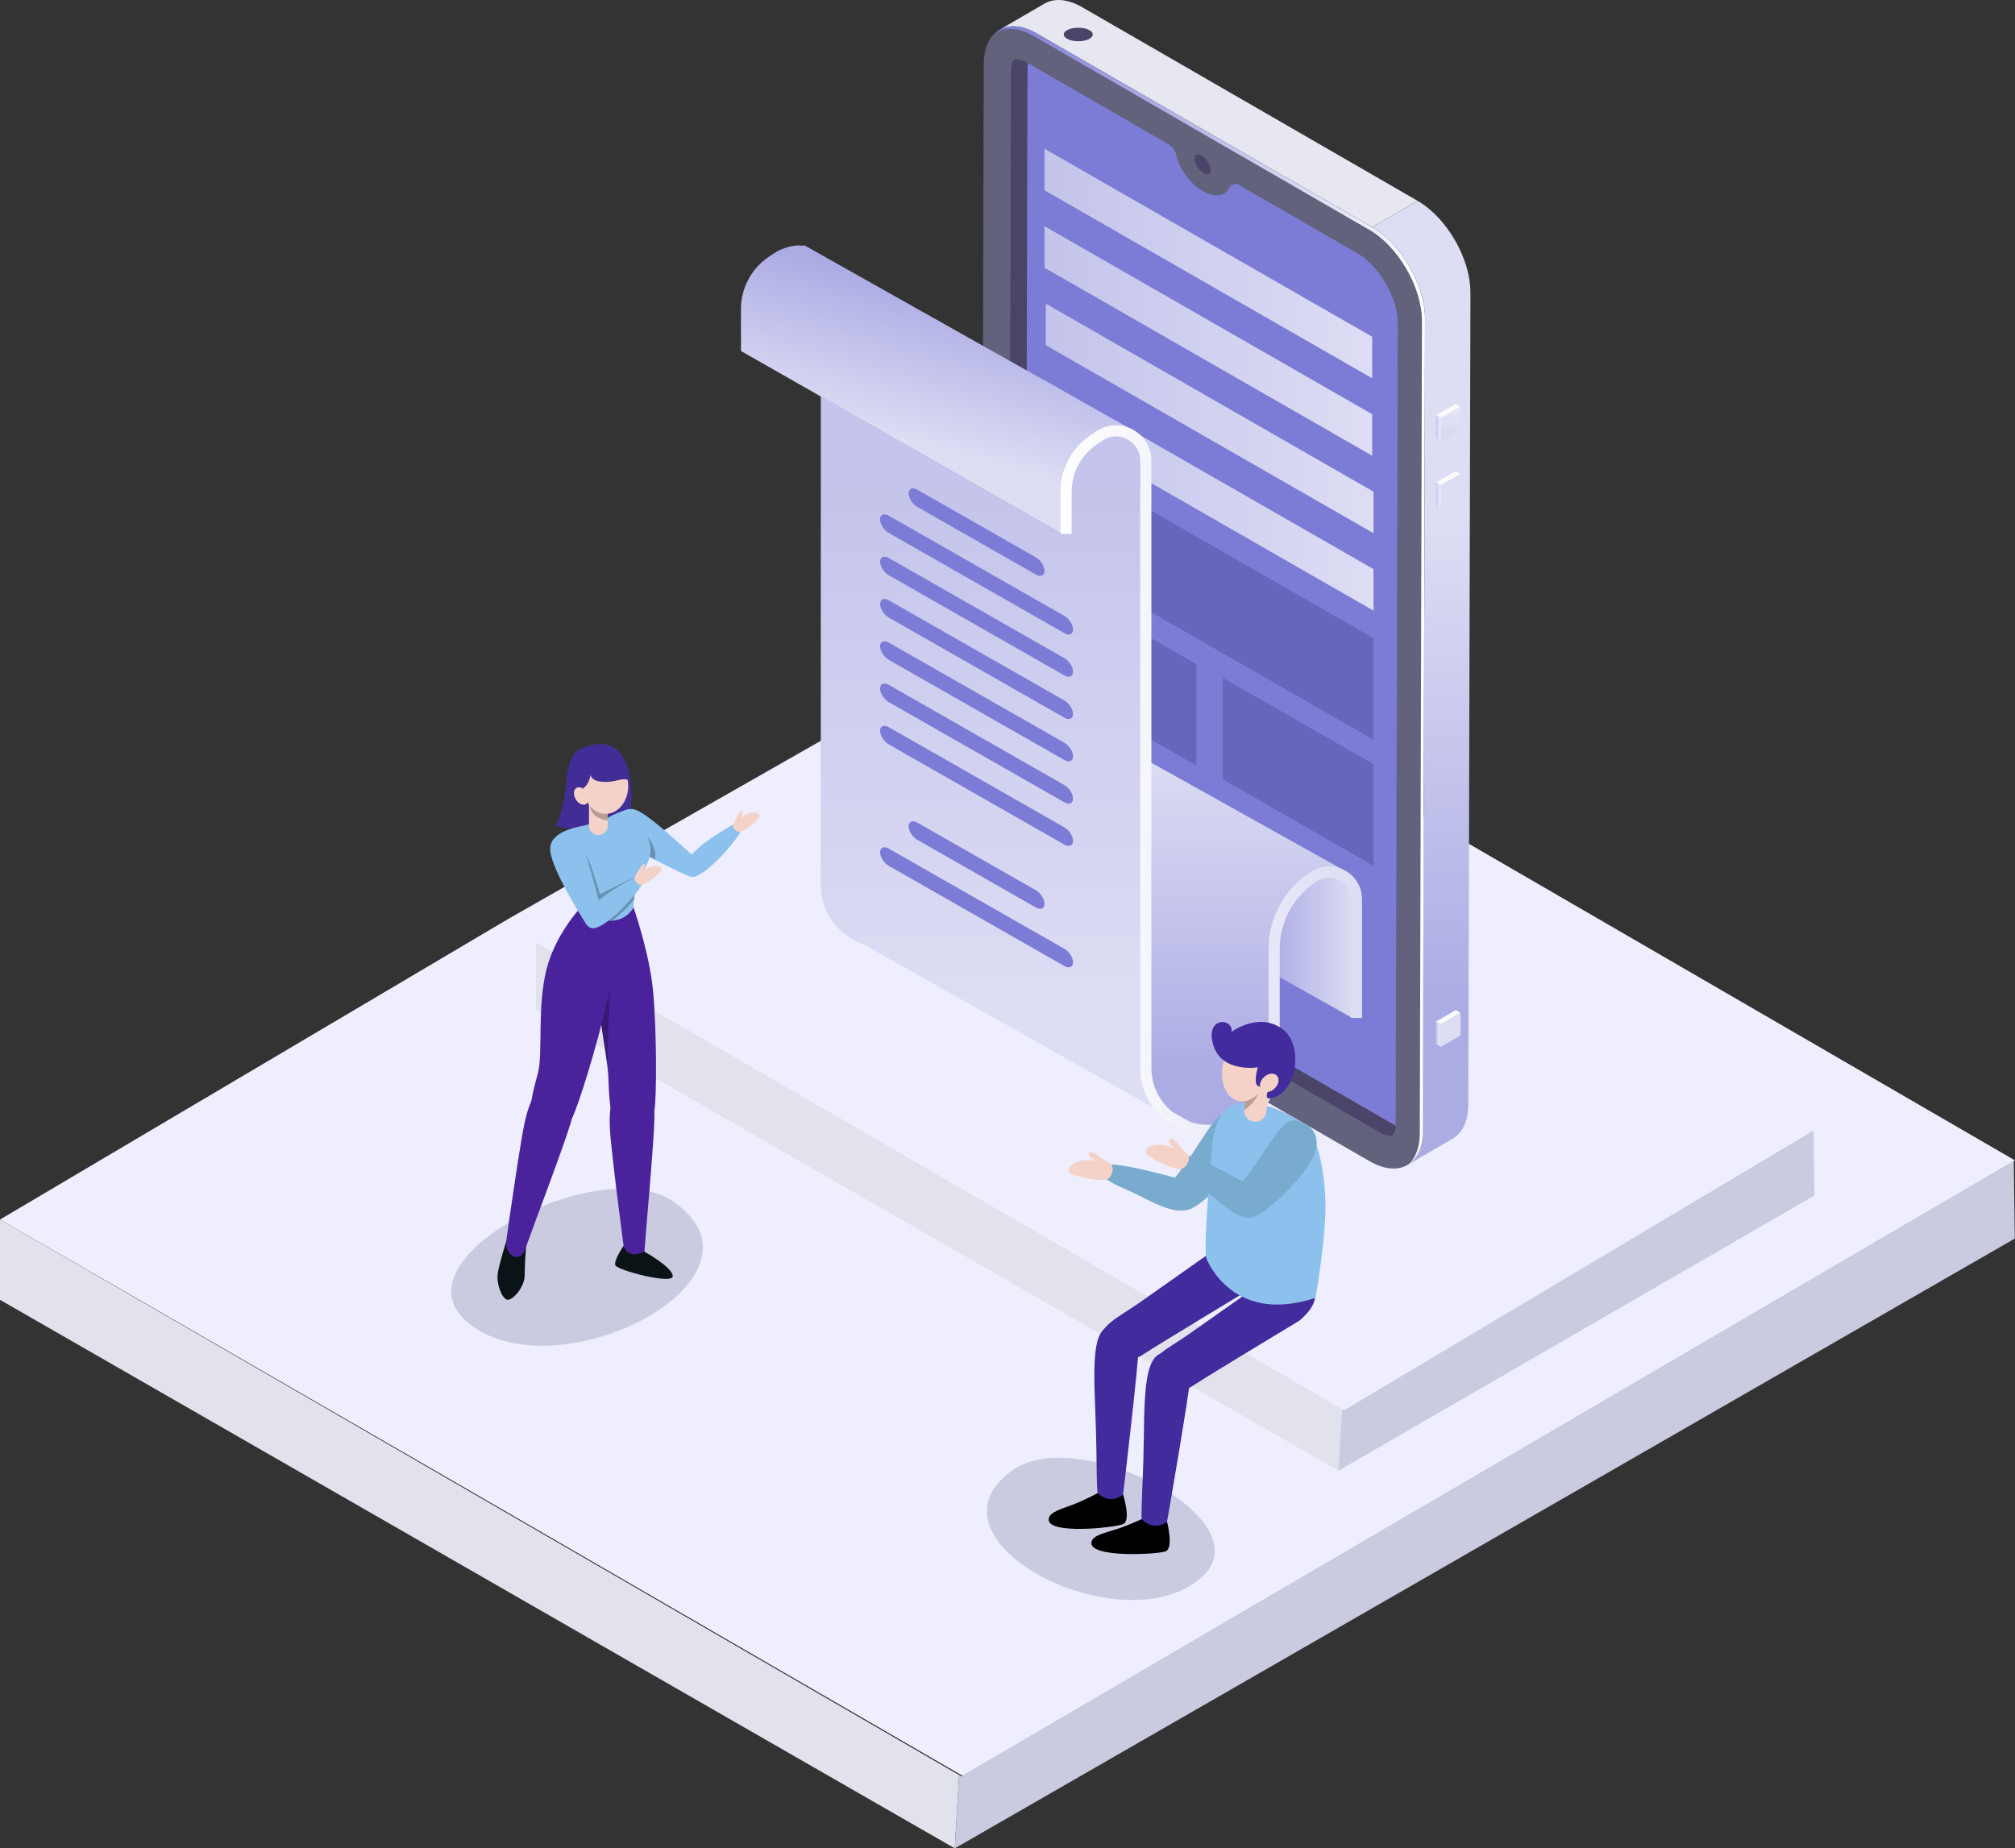 <?xml version="1.0" encoding="UTF-8"?>
<svg id="obejct" xmlns="http://www.w3.org/2000/svg" xmlns:xlink="http://www.w3.org/1999/xlink" viewBox="0 0 1365.36 1252.55">
  <rect x="0" y="0" width="1365.36" height="1252.55" fill="#333333" stroke="none"/>
  <defs>
    <style>
      .cls-1 {
        fill: url(#linear-gradient);
      }

      .cls-1, .cls-2, .cls-3, .cls-4, .cls-5, .cls-6, .cls-7, .cls-8, .cls-9, .cls-10, .cls-11, .cls-12, .cls-13, .cls-14, .cls-15, .cls-16, .cls-17, .cls-18, .cls-19, .cls-20, .cls-21, .cls-22, .cls-23, .cls-24, .cls-25, .cls-26, .cls-27, .cls-28, .cls-29, .cls-30, .cls-31, .cls-32, .cls-33, .cls-34 {
        stroke-width: 0px;
      }

      .cls-35, .cls-25 {
        fill: #ddddf4;
      }

      .cls-2 {
        fill: url(#linear-gradient-11);
      }

      .cls-3 {
        fill: url(#linear-gradient-12);
      }

      .cls-4 {
        fill: url(#linear-gradient-13);
      }

      .cls-5 {
        fill: url(#linear-gradient-10);
      }

      .cls-6 {
        fill: url(#linear-gradient-17);
      }

      .cls-7 {
        fill: url(#linear-gradient-16);
      }

      .cls-8 {
        fill: url(#linear-gradient-15);
      }

      .cls-9 {
        fill: url(#linear-gradient-14);
      }

      .cls-36 {
        fill: url(#linear-gradient-4);
      }

      .cls-37 {
        opacity: .25;
      }

      .cls-10 {
        fill: url(#linear-gradient-2);
      }

      .cls-11 {
        fill: url(#linear-gradient-3);
      }

      .cls-12 {
        fill: url(#linear-gradient-8);
      }

      .cls-13 {
        fill: url(#linear-gradient-9);
      }

      .cls-14 {
        fill: url(#linear-gradient-7);
      }

      .cls-15 {
        fill: url(#linear-gradient-5);
      }

      .cls-16 {
        fill: url(#linear-gradient-6);
      }

      .cls-38 {
        isolation: isolate;
      }

      .cls-18 {
        fill: #4a229c;
      }

      .cls-19 {
        fill: #78abce;
      }

      .cls-20 {
        fill: #4a4568;
      }

      .cls-21 {
        fill: #62627d;
      }

      .cls-22 {
        fill: #0a1416;
      }

      .cls-23 {
        fill: #422b9d;
      }

      .cls-24 {
        fill: #422d96;
      }

      .cls-26 {
        fill: #cacae0;
      }

      .cls-27 {
        fill: #6666bc;
      }

      .cls-28 {
        fill: #8cc1ed;
      }

      .cls-29 {
        fill: #7c7cd6;
      }

      .cls-30 {
        fill: #e2e2ed;
      }

      .cls-31 {
        fill: #fbfbfb;
      }

      .cls-32 {
        fill: #eef;
      }

      .cls-33 {
        fill: #e7e7f2;
      }

      .cls-34 {
        fill: #f5d2c7;
      }
    </style>
    <linearGradient id="linear-gradient" x1="963.04" y1="681.31" x2="963.04" y2="354.91" gradientUnits="userSpaceOnUse">
      <stop offset="0" stop-color="#acace5"/>
      <stop offset="1" stop-color="#ddddf4"/>
    </linearGradient>
    <linearGradient id="linear-gradient-2" x1="673.75" y1="403.22" x2="965.58" y2="403.22" gradientUnits="userSpaceOnUse">
      <stop offset="0" stop-color="#7c7cd6"/>
      <stop offset="1" stop-color="#fff"/>
    </linearGradient>
    <linearGradient id="linear-gradient-3" x1="973.1" y1="289.97" x2="976.34" y2="289.97" gradientUnits="userSpaceOnUse">
      <stop offset="0" stop-color="#c6c6ed"/>
      <stop offset="1" stop-color="#f0f0fa"/>
    </linearGradient>
    <linearGradient id="linear-gradient-4" x1="982.12" y1="322.79" x2="983.68" y2="258.86" xlink:href="#linear-gradient-3"/>
    <linearGradient id="linear-gradient-5" x1="982.12" y1="322.79" x2="983.68" y2="258.86" xlink:href="#linear-gradient-3"/>
    <clipPath id="clippath">
      <polygon class="cls-15" points="976.34 298.56 976.3 283.24 989.64 275.54 989.68 290.86 976.34 298.56"/>
    </clipPath>
    <linearGradient id="linear-gradient-6" y1="335.55" y2="335.55" xlink:href="#linear-gradient-3"/>
    <clipPath id="clippath-2">
      <polygon class="cls-25" points="976.34 344.14 976.3 328.82 989.64 321.12 989.68 336.44 976.34 344.14"/>
    </clipPath>
    <linearGradient id="linear-gradient-7" y1="700.78" y2="700.78" xlink:href="#linear-gradient-3"/>
    <clipPath id="clippath-4">
      <polygon class="cls-25" points="976.34 709.38 976.3 694.05 989.64 686.35 989.68 701.68 976.34 709.38"/>
    </clipPath>
    <linearGradient id="linear-gradient-8" x1="707.76" y1="178.58" x2="929.78" y2="178.58" gradientUnits="userSpaceOnUse">
      <stop offset="0" stop-color="#c4c4ec"/>
      <stop offset="1" stop-color="#ddddf4"/>
    </linearGradient>
    <linearGradient id="linear-gradient-9" y1="231.06" y2="231.06" xlink:href="#linear-gradient-8"/>
    <linearGradient id="linear-gradient-10" x1="708.66" y1="283.55" x2="930.67" y2="283.55" xlink:href="#linear-gradient-8"/>
    <linearGradient id="linear-gradient-11" x1="708.66" y1="336.03" x2="930.67" y2="336.03" xlink:href="#linear-gradient-8"/>
    <linearGradient id="linear-gradient-12" x1="792.23" y1="760.02" x2="804.34" y2="760.02" xlink:href="#linear-gradient"/>
    <linearGradient id="linear-gradient-13" x1="860.48" y1="640.34" x2="919.13" y2="640.34" xlink:href="#linear-gradient"/>
    <linearGradient id="linear-gradient-14" x1="647.61" y1="202.93" x2="620.63" y2="300.72" xlink:href="#linear-gradient"/>
    <linearGradient id="linear-gradient-15" x1="674.16" y1="324.57" x2="674.16" y2="682.87" xlink:href="#linear-gradient-8"/>
    <linearGradient id="linear-gradient-16" x1="843.57" y1="727.41" x2="843.57" y2="508.61" xlink:href="#linear-gradient"/>
    <linearGradient id="linear-gradient-17" x1="718.57" y1="528.99" x2="922.91" y2="528.99" gradientUnits="userSpaceOnUse">
      <stop offset="0" stop-color="#fff"/>
      <stop offset="1" stop-color="#ddddf4"/>
    </linearGradient>
  </defs>
  <g>
    <polygon class="cls-30" points="649.93 1202.89 646.96 1252.55 0 880.83 0 826.43 649.93 1202.89"/>
    <polygon class="cls-26" points="1365.22 839.34 646.96 1252.55 649.93 1202.89 651.41 1203.74 1364.52 786.73 1365.22 839.34"/>
    <polygon class="cls-32" points="1365.36 786.36 1364.52 786.85 1076.04 955.55 1059.79 965.05 1007.56 995.59 991.28 1005.11 652.25 1203.37 652.14 1203.31 650.77 1202.52 387.31 1050.06 371.03 1040.64 317.11 1009.44 300.88 1000.04 0 826.43 344.67 622.56 361.05 613.22 424.41 577.11 440.84 567.74 716.92 410.4 1008.11 579.23 1024.26 588.59 1081.04 621.51 1097.16 630.86 1345.2 774.67 1365.36 786.36"/>
  </g>
  <g>
    <polygon class="cls-30" points="909.42 954.86 906.92 996.62 363.07 684.13 363.07 638.4 909.42 954.86"/>
    <polygon class="cls-26" points="1229.45 810.17 906.92 996.62 909.42 954.86 910.67 955.58 1228.86 765.94 1229.45 810.17"/>
    <polygon class="cls-32" points="1229.57 765.62 1228.87 766.04 911.37 955.27 911.28 955.22 910.13 954.55 688.65 826.39 674.97 818.47 629.64 792.25 616 784.34 363.07 638.4 684.46 449.58 1229.57 765.62"/>
  </g>
  <g>
    <path class="cls-33" d="M733.34,4.91c-.38-.22-.76-.43-1.14-.64-.49-.27-.98-.52-1.47-.76-.32-.16-.63-.3-.94-.44-.08-.04-.15-.07-.23-.11-.09-.04-.18-.09-.27-.13-.48-.21-.96-.42-1.43-.61-.49-.19-.97-.38-1.45-.54-.08-.03-.16-.05-.25-.08-.08-.03-.15-.05-.23-.07-.32-.11-.64-.22-.96-.31-.5-.15-.99-.29-1.48-.41-.24-.06-.47-.11-.71-.16-.1-.02-.2-.05-.31-.07-.15-.03-.3-.07-.45-.1-.53-.1-1.05-.19-1.57-.26-.32-.04-.63-.07-.95-.1-.11-.01-.22-.02-.33-.03-.1,0-.21-.03-.31-.03-.57-.04-1.13-.06-1.69-.06-.25,0-.48.03-.73.03-.19,0-.38.01-.56.03-.19.01-.39,0-.57.03-.71.07-1.39.16-2.07.3-.01,0-.03,0-.04.01-.16.03-.3.09-.45.12-.69.16-1.37.32-2.02.55-.05.02-.1.05-.16.07-.96.35-1.88.77-2.75,1.27l-30.74,17.86c.87-.51,1.8-.92,2.75-1.27.71-.26,1.44-.46,2.19-.63.15-.03.28-.09.43-.12.87-.18,1.77-.28,2.68-.34.18-.01.37-.02.56-.03.89-.03,1.8-.02,2.73.05.11,0,.22.02.33.03.97.09,1.96.24,2.97.46.1.02.2.05.31.07,1.03.23,2.09.52,3.16.88.07.02.15.05.22.07,1.12.38,2.25.84,3.41,1.36.08.03.15.07.23.11,1.17.54,2.35,1.15,3.55,1.84l227.17,131.16,30.74-17.86L733.34,4.91Z"/>
    <path class="cls-1" d="M996.31,198.09c0-.54,0-1.08-.02-1.62-.02-.58-.05-1.16-.08-1.74-.02-.26-.04-.53-.06-.79,0-.12-.02-.23-.03-.35-.02-.2-.03-.4-.05-.61-.06-.58-.12-1.17-.2-1.76-.08-.6-.16-1.2-.26-1.8,0-.02,0-.03,0-.05,0-.02,0-.05-.01-.07-.09-.56-.19-1.13-.29-1.69-.12-.62-.24-1.25-.38-1.87-.05-.22-.1-.44-.15-.65-.03-.14-.06-.27-.1-.41-.06-.27-.12-.55-.19-.82-.16-.63-.32-1.27-.5-1.91-.13-.46-.27-.93-.41-1.39-.03-.08-.05-.17-.07-.25-.03-.08-.05-.17-.07-.25-.19-.62-.39-1.24-.6-1.86-.2-.61-.42-1.22-.64-1.83-.04-.11-.09-.22-.13-.34-.03-.09-.07-.18-.1-.28-.14-.38-.28-.77-.43-1.15-.23-.58-.46-1.16-.7-1.74-.17-.42-.35-.83-.54-1.25-.03-.07-.06-.15-.09-.22-.04-.08-.07-.16-.1-.24-.26-.58-.52-1.16-.79-1.73-.3-.63-.6-1.27-.92-1.9-.05-.1-.1-.19-.15-.29-.06-.12-.13-.25-.19-.37-.26-.5-.51-1-.77-1.5-.33-.62-.69-1.23-1.04-1.85-.18-.31-.34-.62-.52-.93-.07-.12-.14-.25-.21-.38-.32-.54-.67-1.05-.99-1.58-.47-.77-.94-1.54-1.44-2.29-.08-.12-.15-.25-.23-.37-.73-1.1-1.49-2.18-2.27-3.23h0s0,0,0,0c-.52-.71-1.06-1.41-1.6-2.1-.44-.56-.89-1.11-1.34-1.66,0,0-.01-.02-.02-.03,0,0-.01-.02-.02-.03-.46-.55-.92-1.09-1.39-1.62-.46-.52-.93-1.04-1.4-1.55-.08-.08-.16-.16-.23-.24-.08-.09-.17-.17-.25-.26-.33-.35-.66-.7-.99-1.04-.5-.51-1-1.01-1.51-1.5-.16-.15-.32-.29-.47-.44-.12-.12-.25-.23-.37-.34-.25-.23-.49-.46-.74-.69-.53-.48-1.06-.94-1.6-1.39-.23-.2-.47-.39-.71-.58-.12-.1-.24-.2-.36-.29-.18-.14-.35-.29-.53-.43-.52-.41-1.05-.81-1.58-1.2-.38-.28-.77-.55-1.16-.82-.07-.05-.14-.1-.21-.15-.07-.05-.13-.1-.2-.14-.51-.35-1.01-.68-1.53-1.01-.5-.32-1.01-.63-1.52-.93-.12-.07-.24-.14-.35-.21l-30.74,17.86c1.21.7,2.41,1.47,3.6,2.29.07.05.14.1.21.15,1.1.77,2.19,1.59,3.26,2.46.12.1.24.19.36.29,1.03.85,2.05,1.74,3.05,2.67.12.11.24.23.36.34,1.01.96,2.01,1.95,2.98,2.98.08.08.16.17.24.25,1.04,1.11,2.06,2.26,3.04,3.44,0,0,.01.02.02.03,1.01,1.22,1.99,2.47,2.94,3.76h0c.87,1.18,1.69,2.38,2.5,3.6.5.75.97,1.52,1.44,2.29.4.65.82,1.3,1.21,1.96.18.31.35.62.52.93.62,1.1,1.23,2.21,1.81,3.34.06.13.13.25.2.38.69,1.37,1.34,2.76,1.96,4.16.03.07.06.15.1.22.6,1.37,1.15,2.75,1.67,4.14.03.09.07.18.1.27.52,1.42,1,2.85,1.43,4.28.03.09.05.17.08.26.41,1.37.77,2.74,1.1,4.11.03.14.07.27.1.41.32,1.41.6,2.82.83,4.22,0,.03,0,.05.01.08.22,1.42.39,2.82.51,4.22.01.12.02.23.03.35.11,1.4.17,2.78.17,4.15h0l-1.46,550.48c0,1.36-.07,2.68-.19,3.94,0,.11-.02.22-.03.33-.12,1.16-.28,2.28-.49,3.35-.03.14-.06.28-.09.42-.21,1.04-.47,2.03-.77,2.99-.06.18-.12.35-.17.52-.3.89-.63,1.75-1,2.56-.04.09-.08.19-.12.28-.43.92-.91,1.78-1.43,2.59-.73,1.15-1.58,2.15-2.48,3.07-.22.22-.44.44-.67.65-.94.87-1.93,1.67-3.02,2.3l30.74-17.86c1.09-.63,2.08-1.43,3.03-2.3.23-.21.45-.42.67-.65.9-.92,1.75-1.93,2.48-3.07.01-.02.03-.03.04-.04.49-.77.94-1.59,1.35-2.45.01-.03.03-.06.04-.09.04-.09.08-.19.12-.28.25-.54.49-1.09.7-1.67.11-.29.2-.6.3-.9.06-.17.12-.34.17-.52.05-.16.11-.31.16-.47.18-.59.33-1.21.48-1.83.05-.22.09-.46.14-.68.03-.14.06-.28.09-.43.04-.22.09-.43.13-.65.1-.56.18-1.13.26-1.71.04-.32.07-.66.1-.99.01-.11.02-.22.03-.33.01-.14.03-.27.04-.41.05-.56.08-1.12.11-1.69.02-.57.04-1.15.04-1.74v-.1l1.46-550.48h0Z"/>
    <path class="cls-21" d="M929.78,153.94c19.84,11.45,35.87,39.22,35.8,62.01l-1.46,550.48c-.06,22.8-16.2,31.95-36.04,20.5l-227.17-131.16c-19.8-11.43-35.83-39.16-35.77-61.95l1.46-550.48c.06-22.8,16.2-31.99,36-20.56l227.17,131.16Z"/>
    <path class="cls-20" d="M945.61,762.75c-.18,2.73-.9,7.03-3.4,7.03-.94,0-3.58-.27-7.84-2.73l-223.62-129.1c-14.55-8.42-27.23-30.36-27.18-47.02l1.43-541.95c0-1.52.22-9,3.54-9,.94,0,3.58.22,7.75,2.64l.09.04c-.09.9-.09,1.7-.09,2.06l-1.43,541.91c-.04,16.66,12.67,38.64,27.18,47.02l223.58,129.1Z"/>
    <path class="cls-29" d="M919.95,171.77l-78.54-45.36-2.01-1.16c-2.46-1.43-5.37-.22-6.63,2.28-.05.09-.09.18-.14.22-2.78,5.24-9.49,6.31-17.28,1.93-8.6-4.79-15.81-14.64-18.05-23.78-.81-3.45-2.82-6.58-5.91-8.37l-95.02-54.85c-.09.9-.09,1.7-.09,2.06l-1.43,541.91c-.04,16.66,12.67,38.64,27.18,47.02l223.58,129.1c.09-.9.09-1.61.09-1.97l1.43-541.95c.09-16.66-12.63-38.69-27.18-47.06Z"/>
    <path class="cls-20" d="M820.32,115.15c0,3.01-2.44,3.75-5.46,1.64-3.01-2.11-5.46-6.26-5.46-9.28s2.44-3.75,5.46-1.64c3.01,2.11,5.46,6.26,5.46,9.28Z"/>
    <path class="cls-10" d="M929.78,153.94L702.6,22.78c-11.81-6.82-22.28-6.25-28.85.11,6.6-4.68,16.15-4.54,26.79,1.61l227.17,131.16c19.84,11.45,35.87,39.22,35.8,62.01l-1.46,550.48c-.03,9.19-2.69,16.11-7.13,20.41,5.67-4.02,9.16-11.59,9.19-22.13l1.46-550.48c.06-22.8-15.96-50.56-35.8-62.01Z"/>
    <g class="cls-38">
      <polygon class="cls-11" points="976.34 298.56 973.14 296.7 973.1 281.37 976.3 283.24 976.34 298.56"/>
      <polygon class="cls-31" points="976.3 283.24 973.1 281.37 986.43 273.67 989.64 275.54 976.3 283.24"/>
      <g class="cls-38">
        <polygon class="cls-36" points="976.34 298.56 976.3 283.24 989.64 275.54 989.68 290.86 976.34 298.56"/>
      </g>
    </g>
    <g class="cls-38">
      <polygon class="cls-16" points="976.34 344.14 973.14 342.28 973.1 326.95 976.3 328.82 976.34 344.14"/>
      <polygon class="cls-31" points="976.3 328.82 973.1 326.95 986.43 319.25 989.64 321.12 976.3 328.82"/>
      <g class="cls-38">
        <polygon class="cls-35" points="976.34 344.14 976.3 328.82 989.64 321.12 989.68 336.44 976.34 344.14"/>
      </g>
    </g>
    <g class="cls-38">
      <polygon class="cls-14" points="976.34 709.38 973.14 707.51 973.1 692.19 976.3 694.05 976.34 709.38"/>
      <polygon class="cls-31" points="976.3 694.05 973.1 692.19 986.43 684.49 989.64 686.35 976.3 694.05"/>
      <g class="cls-38">
        <polygon class="cls-35" points="976.34 709.38 976.3 694.05 989.64 686.35 989.68 701.68 976.34 709.38"/>
      </g>
    </g>
    <path class="cls-20" d="M740.47,23.37c0,2.53-4.4,4.58-9.83,4.58s-9.83-2.05-9.83-4.58,4.4-4.58,9.83-4.58,9.83,2.05,9.83,4.58Z"/>
    <g>
      <g>
        <polygon class="cls-12" points="929.78 228.2 707.76 100.81 707.76 128.95 929.78 256.34 929.78 228.2"/>
        <polygon class="cls-13" points="929.78 280.69 707.76 153.29 707.76 181.43 929.78 308.83 929.78 280.69"/>
        <polygon class="cls-5" points="708.66 205.78 708.66 233.92 930.67 361.32 930.67 333.18 708.66 205.78"/>
        <polygon class="cls-2" points="708.66 286.41 930.67 413.8 930.67 385.66 708.66 258.27 708.66 286.41"/>
      </g>
      <polygon class="cls-27" points="708.66 305.07 708.66 326.72 708.66 333.21 708.66 345.74 708.66 354.86 708.66 373.88 930.67 501.27 930.67 482.26 930.67 473.14 930.67 460.6 930.67 454.12 930.67 432.46 708.66 305.07"/>
      <g>
        <polygon class="cls-27" points="810.71 450.09 708.66 391.53 708.66 413.19 708.66 419.67 708.66 432.2 708.66 441.33 708.66 460.34 810.71 518.9 810.71 450.09"/>
        <polygon class="cls-27" points="828.62 459.34 828.62 528.16 930.67 586.72 930.67 567.7 930.67 558.58 930.67 546.04 930.67 539.56 930.67 517.9 828.62 459.34"/>
      </g>
    </g>
    <g>
      <g>
        <path class="cls-3" d="M804.34,763.42c-4.38-1.57-8.47-3.9-12.12-6.8l12.12,6.8Z"/>
        <path class="cls-4" d="M919.13,609.29l-2.92,80.51-55.74-31.35,2.92-15.55c0-10.07,2.64-19.83,7.43-28.33,4.78-8.5,11.74-15.8,20.36-21.03,4.94-2.99,10.45-3.34,15.27-1.73l.09.03c7.05,2.33,12.59,8.94,12.59,17.44Z"/>
        <path class="cls-9" d="M768.38,291.94c-6.08-2.93-16.98-.86-23.43,3.45l-3.75,2.52c-11.8,7.93-18.85,21.18-18.85,35.41l-2.91,28.42-217.36-123.89v-28.45c0-14.2,7.08-27.48,18.89-35.41l3.75-2.49c5.16-3.49,14.46-6.22,19.69-4.8l.25-.69,223.73,125.93Z"/>
        <path class="cls-8" d="M792.16,756.56l-207.04-116.65c-16.27-5.51-28.96-20.71-28.96-40.26v-331.41l163.28,93.48,2.91-28.42c0-14.23,7.05-27.48,18.85-35.41l3.75-2.52c6.45-4.31,13.94-4.34,20.02-1.42l1.45.82c2.9,1.7,5.38,4.09,7.18,7.05,1.76,2.93,2.8,6.42,2.8,10.29v411.44c0,13.79,6.33,25.4,15.77,32.99Z"/>
        <path class="cls-7" d="M910.76,589.82c-4.82-1.61-14.63.74-19.57,3.73-8.62,5.22-15.58,12.53-20.36,21.03-4.78,8.5-7.43,18.26-7.43,28.33v76.99c0,16.81-9.07,32.33-23.73,40.6-6.74,3.81-13.85,5.54-20.77,5.54-4.97,0-9.85-.88-14.45-2.55l-.09-.06-12.12-6.8-.03-.03-.03-.03c-9.44-7.59-15.77-19.2-15.77-32.99v-208.81l134.36,75.05Z"/>
        <path class="cls-6" d="M909,588.73l-1.36-.49c-6.22-2.07-12.77-1.34-18.41,2.08-9.02,5.46-16.52,13.21-21.7,22.4-5.18,9.2-7.91,19.63-7.91,30.18v76.99c0,15.42-8.36,29.72-21.81,37.32-5.93,3.35-12.29,5.05-18.92,5.05-4.66,0-8.58-.66-12.55-2.1l-12.04-6.73c-8.98-7.33-14.12-18.19-14.12-29.85v-411.44c0-4.37-1.16-8.61-3.35-12.25-2.07-3.41-5.01-6.3-8.54-8.37l-1.67-.94c-7.73-3.73-16.61-3.1-23.76,1.68l-3.75,2.52c-12.85,8.64-20.53,23.05-20.53,38.54v28.42h7.56v-28.42c0-12.98,6.42-25.04,17.18-32.27l3.74-2.51c4.88-3.27,10.94-3.69,16.22-1.18l1.23.7c2.41,1.41,4.44,3.4,5.85,5.74,1.5,2.5,2.26,5.3,2.26,8.35v411.44c0,14.06,6.26,27.16,17.18,35.93l12.69,7.21,1.12.49c4.91,1.78,9.77,2.61,15.27,2.61,7.95,0,15.56-2.03,22.63-6.03,15.82-8.93,25.65-25.75,25.65-43.89v-76.99c0-9.25,2.4-18.41,6.94-26.47,4.54-8.06,11.12-14.86,19.03-19.65,3.73-2.25,8.03-2.75,12.02-1.41l1.13.41c5.51,2.25,9.08,7.55,9.08,13.51v80.51h7.56v-80.51c0-9.05-5.41-17.1-13.91-20.56Z"/>
      </g>
      <g>
        <g>
          <path class="cls-29" d="M701.92,389.38l-80.4-45.88c-3.21-1.83-5.84-5.96-5.84-9.18h0c0-3.21,2.63-4.34,5.84-2.51l80.4,45.88c3.21,1.83,5.84,5.96,5.84,9.18h0c0,3.21-2.63,4.34-5.84,2.51Z"/>
          <path class="cls-29" d="M721.25,429.07l-119.06-67.94c-3.21-1.83-5.84-5.96-5.84-9.18h0c0-3.21,2.63-4.34,5.84-2.51l119.06,67.94c3.21,1.83,5.84,5.96,5.84,9.18h0c0,3.21-2.63,4.34-5.84,2.51Z"/>
          <path class="cls-29" d="M721.25,457.73l-119.06-67.94c-3.21-1.83-5.84-5.96-5.84-9.18h0c0-3.21,2.63-4.34,5.84-2.51l119.06,67.94c3.21,1.83,5.84,5.96,5.84,9.18h0c0,3.21-2.63,4.34-5.84,2.51Z"/>
          <path class="cls-29" d="M721.25,486.39l-119.06-67.94c-3.21-1.83-5.84-5.96-5.84-9.18h0c0-3.21,2.63-4.34,5.84-2.51l119.06,67.94c3.21,1.83,5.84,5.96,5.84,9.18h0c0,3.21-2.63,4.34-5.84,2.51Z"/>
          <path class="cls-29" d="M721.25,515.05l-119.06-67.94c-3.21-1.83-5.84-5.96-5.84-9.18h0c0-3.21,2.63-4.34,5.84-2.51l119.06,67.94c3.21,1.83,5.84,5.96,5.84,9.18h0c0,3.21-2.63,4.34-5.84,2.51Z"/>
          <path class="cls-29" d="M721.25,543.71l-119.06-67.94c-3.21-1.83-5.84-5.96-5.84-9.18h0c0-3.21,2.63-4.34,5.84-2.51l119.06,67.94c3.21,1.83,5.84,5.96,5.84,9.18h0c0,3.21-2.63,4.34-5.84,2.51Z"/>
          <path class="cls-29" d="M721.25,572.37l-119.06-67.94c-3.21-1.83-5.84-5.96-5.84-9.18h0c0-3.21,2.63-4.34,5.84-2.51l119.06,67.94c3.21,1.83,5.84,5.96,5.84,9.18h0c0,3.21-2.63,4.34-5.84,2.51Z"/>
        </g>
        <g>
          <path class="cls-29" d="M701.92,614.98l-80.4-45.88c-3.21-1.83-5.84-5.96-5.84-9.18h0c0-3.21,2.63-4.34,5.84-2.51l80.4,45.88c3.21,1.83,5.84,5.96,5.84,9.18h0c0,3.21-2.63,4.34-5.84,2.51Z"/>
          <path class="cls-29" d="M721.25,654.67l-119.06-67.94c-3.21-1.83-5.84-5.96-5.84-9.18h0c0-3.21,2.63-4.34,5.84-2.51l119.06,67.94c3.21,1.83,5.84,5.96,5.84,9.18h0c0,3.21-2.63,4.34-5.84,2.51Z"/>
        </g>
      </g>
    </g>
  </g>
  <path class="cls-26" d="M686.45,996.06c-64.93,45.61,65.21,115.73,122.62,76.91,57.41-38.81-76.9-109.03-122.62-76.91Z"/>
  <path class="cls-26" d="M456.66,814.57c71.69,50.35-72,127.77-135.38,84.92-63.38-42.85,84.9-120.38,135.38-84.92Z"/>
  <g>
    <path class="cls-23" d="M847.1,873.56s-61.54,37.1-72.13,44.07c-10.59,6.97-24.67,8.89-28.76-8.23-2.54-10.64,12.06-16.91,25.31-26.22,13.24-9.32,63.68-44.86,63.68-44.86,0,0,40.99,10.41,11.9,35.24Z"/>
    <path class="cls-23" d="M806.71,932.32s.24-14.29-14.85-15.75c-15.09-1.46-16.36,19.54-16.82,57.84-.46,38.29-3.13,55.3-.12,64.12,2.09,6.13,13.06,6.13,14.51-.21,1.45-6.34,17.09-98.38,17.28-106Z"/>
    <path class="cls-17" d="M790.81,1031.34s-8.6,6.97-17.21-1.92c0,0-7.53,3.62-16.5,6.66-7.6,2.57-16.77,4.11-17.55,9.04-1.7,10.76,44.77,8.3,50.3,6.14,5.53-2.15.97-19.93.97-19.93Z"/>
    <path class="cls-23" d="M880.64,894.84s-61.54,37.1-72.13,44.07c-10.59,6.97-24.67,8.89-28.76-8.23-2.54-10.64,12.06-16.91,25.31-26.22,13.24-9.32,63.68-44.86,63.68-44.86,0,0,40.99,10.41,11.9,35.24Z"/>
    <path class="cls-23" d="M771.53,913.09s-.53-14.28-15.68-14.92c-15.15-.64-15.27,20.4-13.66,58.66,1.61,38.26-.12,55.39,3.36,64.03,2.42,6.01,13.37,5.42,14.48-.99,1.1-6.41,11.73-99.16,11.5-106.78Z"/>
    <path class="cls-17" d="M761.02,1012.82s-8.21,7.42-17.29-.98c0,0-7.33,4.03-16.11,7.54-7.45,2.98-16.53,5.01-17.04,9.98-1.11,10.84,45.15,5.86,50.55,3.41,5.4-2.45-.11-19.95-.11-19.95Z"/>
    <path class="cls-19" d="M844.16,759.26s7.81,6.95.57,20.92c-7.24,13.96-31.48,38.75-41.09,39.99-9.61,1.25-17.47-10.65-6.14-23.85,11.33-13.2,24-39.52,31.97-41.97,7.97-2.45,14.69,4.91,14.69,4.91Z"/>
    <path class="cls-19" d="M804.05,800.16s-26.5-7.35-40.05-9.71c-13.54-2.37-15.41-1.7-16.99,3.56-1.58,5.26,12.47,10.21,21.52,14.53,9.05,4.32,28.8,16.04,36.73,10.18,7.93-5.85,4.96-16.45-1.21-18.56Z"/>
    <path class="cls-28" d="M887.18,766.09c-8.35-11.52-46.73-28.84-59.62-10.69-4.9,6.9-6.3,18.83-7.39,33.67-2.76,37.66-4.38,60.35-2.41,64.55,1.97,4.2,19.9,43.61,73.58,25.89,0,0,6.1-33.45,6.76-58.71.43-16.27-2.74-43.44-10.91-54.72Z"/>
    <path class="cls-34" d="M845.73,731.33l-1.23,9.64-1.37,10.75c-.03.2-.04.4-.05.6-.09,1.95.58,3.79,1.77,5.2,1.17,1.38,2.84,2.34,4.77,2.58,1.28.16,2.52,0,3.64-.44,2.49-.96,4.38-3.22,4.74-6.05l2.59-20.39c.29-2.25-.46-4.4-1.87-5.97-1.16-1.29-2.77-2.18-4.62-2.41h0c-2.23-.28-4.36.44-5.92,1.83-1.31,1.16-2.22,2.79-2.46,4.66Z"/>
    <g class="cls-37">
      <path class="cls-17" d="M844.51,740.97l-1.37,10.75c-.03.2-.04.4-.05.6,1.73-1.24,10.58-7.93,9-13.22-1.01-3.39-4.68-.86-7.58,1.87Z"/>
    </g>
    <path class="cls-34" d="M828.8,720.71c-2.71,12.16,1.95,23.54,10.41,25.43,8.46,1.89,17.52-6.43,20.24-18.59,2.71-12.16-1.95-23.54-10.41-25.43-8.46-1.89-17.52,6.43-20.24,18.59Z"/>
    <path class="cls-23" d="M860.61,735.8s-9.3,2.96-9.64-2.51c-.34-5.48,1.4-10.01,1.4-10.01,0,0-24.68,4.09-30.32-15.29-5.64-19.38,13.92-18.26,12.4-8.76,0,0,18.02-13.5,34.11-2.23,16.09,11.28,9.74,46.95-9.37,47.37,0,0-.77-.29-.85-2.11-.05-1.29,2.28-6.45,2.28-6.45Z"/>
    <path class="cls-34" d="M856.36,730.02c-2.83,2.75-3.49,6.67-1.46,8.76,2.03,2.09,5.97,1.56,8.8-1.19,2.83-2.75,3.49-6.67,1.46-8.76-2.03-2.09-5.97-1.56-8.8,1.19Z"/>
    <path class="cls-19" d="M888.68,764.84s7.71,7.06.28,20.92c-7.43,13.86-32.02,38.3-41.64,39.41-9.62,1.11-17.32-10.89-5.81-23.93,11.51-13.04,24.55-39.18,32.55-41.52,8.01-2.34,14.62,5.11,14.62,5.11Z"/>
    <path class="cls-19" d="M852.14,806.25s-23.93-13.56-36.5-19.14c-12.57-5.58-14.53-5.39-17.34-.67-2.81,4.72,9.63,12.93,17.35,19.32,7.73,6.38,24.05,22.54,33.16,18.78,9.11-3.75,8.8-14.76,3.33-18.3Z"/>
    <path class="cls-34" d="M805.09,782.9c1.98,2.15-1.17,9.59-5.97,9.38-4.8-.21-21.94-7.7-22.84-11.21-.9-3.5,6.93-8.32,19.35-2.88,0,0-6.03-5.3-2.36-6.58,1.77-.61,5.51,4.45,11.82,11.29Z"/>
    <path class="cls-34" d="M752.74,788.91c2.44,1.6,1.19,9.58-3.52,10.55-4.71.96-23.15-2.15-24.87-5.33-1.72-3.18,4.71-9.76,18.07-7.49,0,0-7.14-3.68-3.88-5.81,1.57-1.03,6.43,2.98,14.2,8.08Z"/>
  </g>
  <g>
    <path class="cls-22" d="M342.95,841.42s-4.22,13.45-5.59,20.86c-1.36,7.41,2.72,17.55,6.2,18.46,3.48.91,11.95-8.32,11.95-16.49s.95-19.33.95-19.33c0,0-7.01-15.91-13.52-3.5Z"/>
    <path class="cls-18" d="M387.67,757.5s4.15-16.21-10.07-21.17c-14.22-4.96-19.26,12.36-21.95,23.63-2.69,11.27-11.46,72.16-12.58,80.64-1.32,10.01,8.96,16.18,12.71,6.18,2.02-5.38,4.01-11.22,7.31-20.04,9.29-24.82,22.15-59.53,24.58-69.25Z"/>
    <path class="cls-18" d="M443.44,753.71s-.35-16.73-15.38-17.69c-15.03-.96-15.24,17.07-14.81,28.65.43,11.58,8.31,72.59,9.51,81.06,1.41,10,12.97,13.18,13.91,2.55.5-5.73.86-11.88,1.67-21.26,2.29-26.4,5.37-63.29,5.11-73.3Z"/>
    <path class="cls-22" d="M436.59,848.15s19.24,10.65,19.27,16.63c.04,5.98-37.88-4.07-38.96-7.42-1.08-3.34,5.65-13.11,5.65-13.11,0,0,2.29,9.74,14.03,3.9Z"/>
    <path class="cls-18" d="M414.98,620.47s1.43,33.67-4.25,60.14c-5.68,26.46-18.92,69.12-23.05,76.9-4.13,7.78-11.32,13.13-21.09,9.21-9.76-3.92-8.88-15.08-2.11-39.48,3.52-12.71-.65-44.74,5.84-70.39,5.97-23.59,22.77-41.44,22.77-41.44l21.89,5.06Z"/>
    <path class="cls-18" d="M443.38,752.68c-1.64,8.66-6.92,15.89-17.41,15.04-10.49-.85-12.95-11.77-13.72-37.08-.07-2.37-.35-5.27-.76-8.6-.93-7.51-2.54-17.18-4.08-27.66-1.58-10.72-3.07-22.29-3.65-33.26-1.29-24.3,2.67-45.78,2.67-45.78l22.41-1.65s11.35,31.74,13.76,58.69c2.41,26.96,2.42,71.62.78,80.28Z"/>
    <path class="cls-24" d="M394.92,506.73c-6.23,2.39-10.1,7.82-11.52,25.42-1.41,17.6-6.63,27.38-6.63,27.38,0,0,10.54,5.11,29.88-.43,19.34-5.54,20.64-8.47,20.64-8.47,0,0,7.46-59.2-32.38-43.89Z"/>
    <path class="cls-28" d="M464.84,587.03c-.24,2.23.11,7.64,5.81,6.81,9.17-1.34,31.07-27.15,31.75-31.96.67-4.81-2.09-5.54-9.59-.86-7.5,4.68-26.89,15.96-27.97,26.01Z"/>
    <path class="cls-34" d="M496.7,558.7c-.92,1.67,2.25,5.89,5.26,5,3.01-.89,12.69-8.34,12.7-10.7s-5.7-4.18-12.71,1.22c0,0,2.99-4.31.46-4.54-1.22-.11-2.79,3.69-5.71,9.01Z"/>
    <path class="cls-28" d="M471.89,593.53c-1.37.87-3.31.98-5.66-.05-4.45-1.96-13.37-6.07-22.4-10.85-3.18-1.68-6.38-3.45-9.39-5.24-6.48-3.84-12.14-7.77-15.08-11.16-8.17-9.43,1.86-19.83,10.38-17.75,8.36,2.04,30.84,23.51,39.04,30.67.16.14.31.27.45.39,5.96,5.15,6.03,11.84,2.65,13.98Z"/>
    <g class="cls-37">
      <path class="cls-17" d="M443.83,582.63c-3.18-1.68-6.38-3.45-9.39-5.24l2.29-12.99s8.89,8.57,7.1,18.23Z"/>
    </g>
    <ellipse class="cls-24" cx="407.76" cy="528.73" rx="18.45" ry="20.59"/>
    <path class="cls-28" d="M436.23,589.77c-.83,1.6-.71,1.19-1.75,3.42-.62,1.33-1.17,2.62-1.65,3.86-2.02,5.19-2.91,9.56-3.29,12.7-.41,3.36-.23,5.3-.23,5.3-3.76,6.06-8.94,8.44-14.29,8.85-4.03.31-8.16-.5-11.84-1.7-1.44-.47-2.8-.99-4.07-1.53-4.93-2.11-7.76-3.37-7.76-3.37.06-.68-.49-2.44-.48-3.11.11-5.27-1.01-10.49-2.7-15.45-5.08-14.99-15.23-27.57-11.59-31.58,5.01-5.51,19.86-7.84,19.86-7.84l13.18-4.01s7.51-4.51,15.02-6.51c7.51-2,10.01,5.67,14.35,18.52,3.58,10.62,1.2,14.84-2.75,22.45Z"/>
    <path class="cls-34" d="M411.81,544.86v14.67c0,1.39-.45,2.67-1.2,3.72-1.15,1.6-3.03,2.64-5.15,2.64-1.82,0-3.47-.77-4.63-2-1.07-1.14-1.73-2.67-1.73-4.36v-14.67c0-3.51,2.85-6.36,6.36-6.36,1.76,0,3.34.71,4.49,1.86,1.15,1.15,1.86,2.74,1.86,4.49Z"/>
    <g class="cls-37">
      <path class="cls-17" d="M413.16,670.99l-1.66,51.05c-.93-7.51-2.54-17.18-4.08-27.66l5.74-23.4Z"/>
    </g>
    <g class="cls-37">
      <path class="cls-17" d="M432.83,597.05c-2.02,5.19-2.91,9.56-3.29,12.7-2.17,2.48-4.34,4.91-5.65,6.22-1.78,1.78-5.49,5.03-8.87,7.93-4.03.31-8.16-.5-11.84-1.7l-12.17-19.08.83-32.71s6.08,10.48,7.68,14.18c2.22,5.16,7.01,21.36,7.01,21.36l24.11-12.05,2.18,3.14Z"/>
    </g>
    <path class="cls-28" d="M397.4,621.85c-.3,2.22-.11,7.64,5.62,6.97,9.21-1.08,31.82-26.27,32.63-31.06.81-4.79-1.94-5.6-9.56-1.13-7.63,4.47-27.32,15.2-28.68,25.22Z"/>
    <path class="cls-34" d="M430.05,594.42c-.96,1.65,2.09,5.95,5.12,5.15,3.03-.8,12.92-7.98,13-10.34.08-2.36-5.58-4.34-12.74.86,0,0,3.11-4.22.58-4.52-1.22-.14-2.9,3.61-5.96,8.85Z"/>
    <path class="cls-28" d="M396.95,625.85c-5.52-8.64-22.4-36.24-24-48.61-1.6-12.37,12.51-15.49,18.47-9.05,5.95,6.44,12.97,37.8,15.74,47.72,2.98,10.66-5.41,17.44-10.2,9.95Z"/>
    <g class="cls-37">
      <path class="cls-17" d="M411.81,548.6v7.48c-2.63-.36-10.8-2.07-11.9-9.25-1.11-7.32,8.92-.41,11.9,1.78Z"/>
    </g>
    <path class="cls-34" d="M425.67,532.7c0,10.38-6.82,18.8-15.24,18.8s-15.24-8.41-15.24-18.8,6.82-18.8,15.24-18.8,15.24,8.42,15.24,18.8Z"/>
    <path class="cls-34" d="M397.6,537.21c1.76,3.04,1.49,6.48-.59,7.68-2.08,1.2-5.19-.29-6.94-3.33-1.76-3.04-1.49-6.48.59-7.68,2.08-1.2,5.19.29,6.94,3.33Z"/>
    <path class="cls-24" d="M395.14,534.22s4.67-2.72,5.21-10.86c0,0-1.96,5.76,7.82,6.41,9.78.65,13.04-3.26,18.04-.98,0,0-4.35-20.21-19.88-16.73-15.54,3.48-11.19,22.16-11.19,22.16Z"/>
  </g>
</svg>